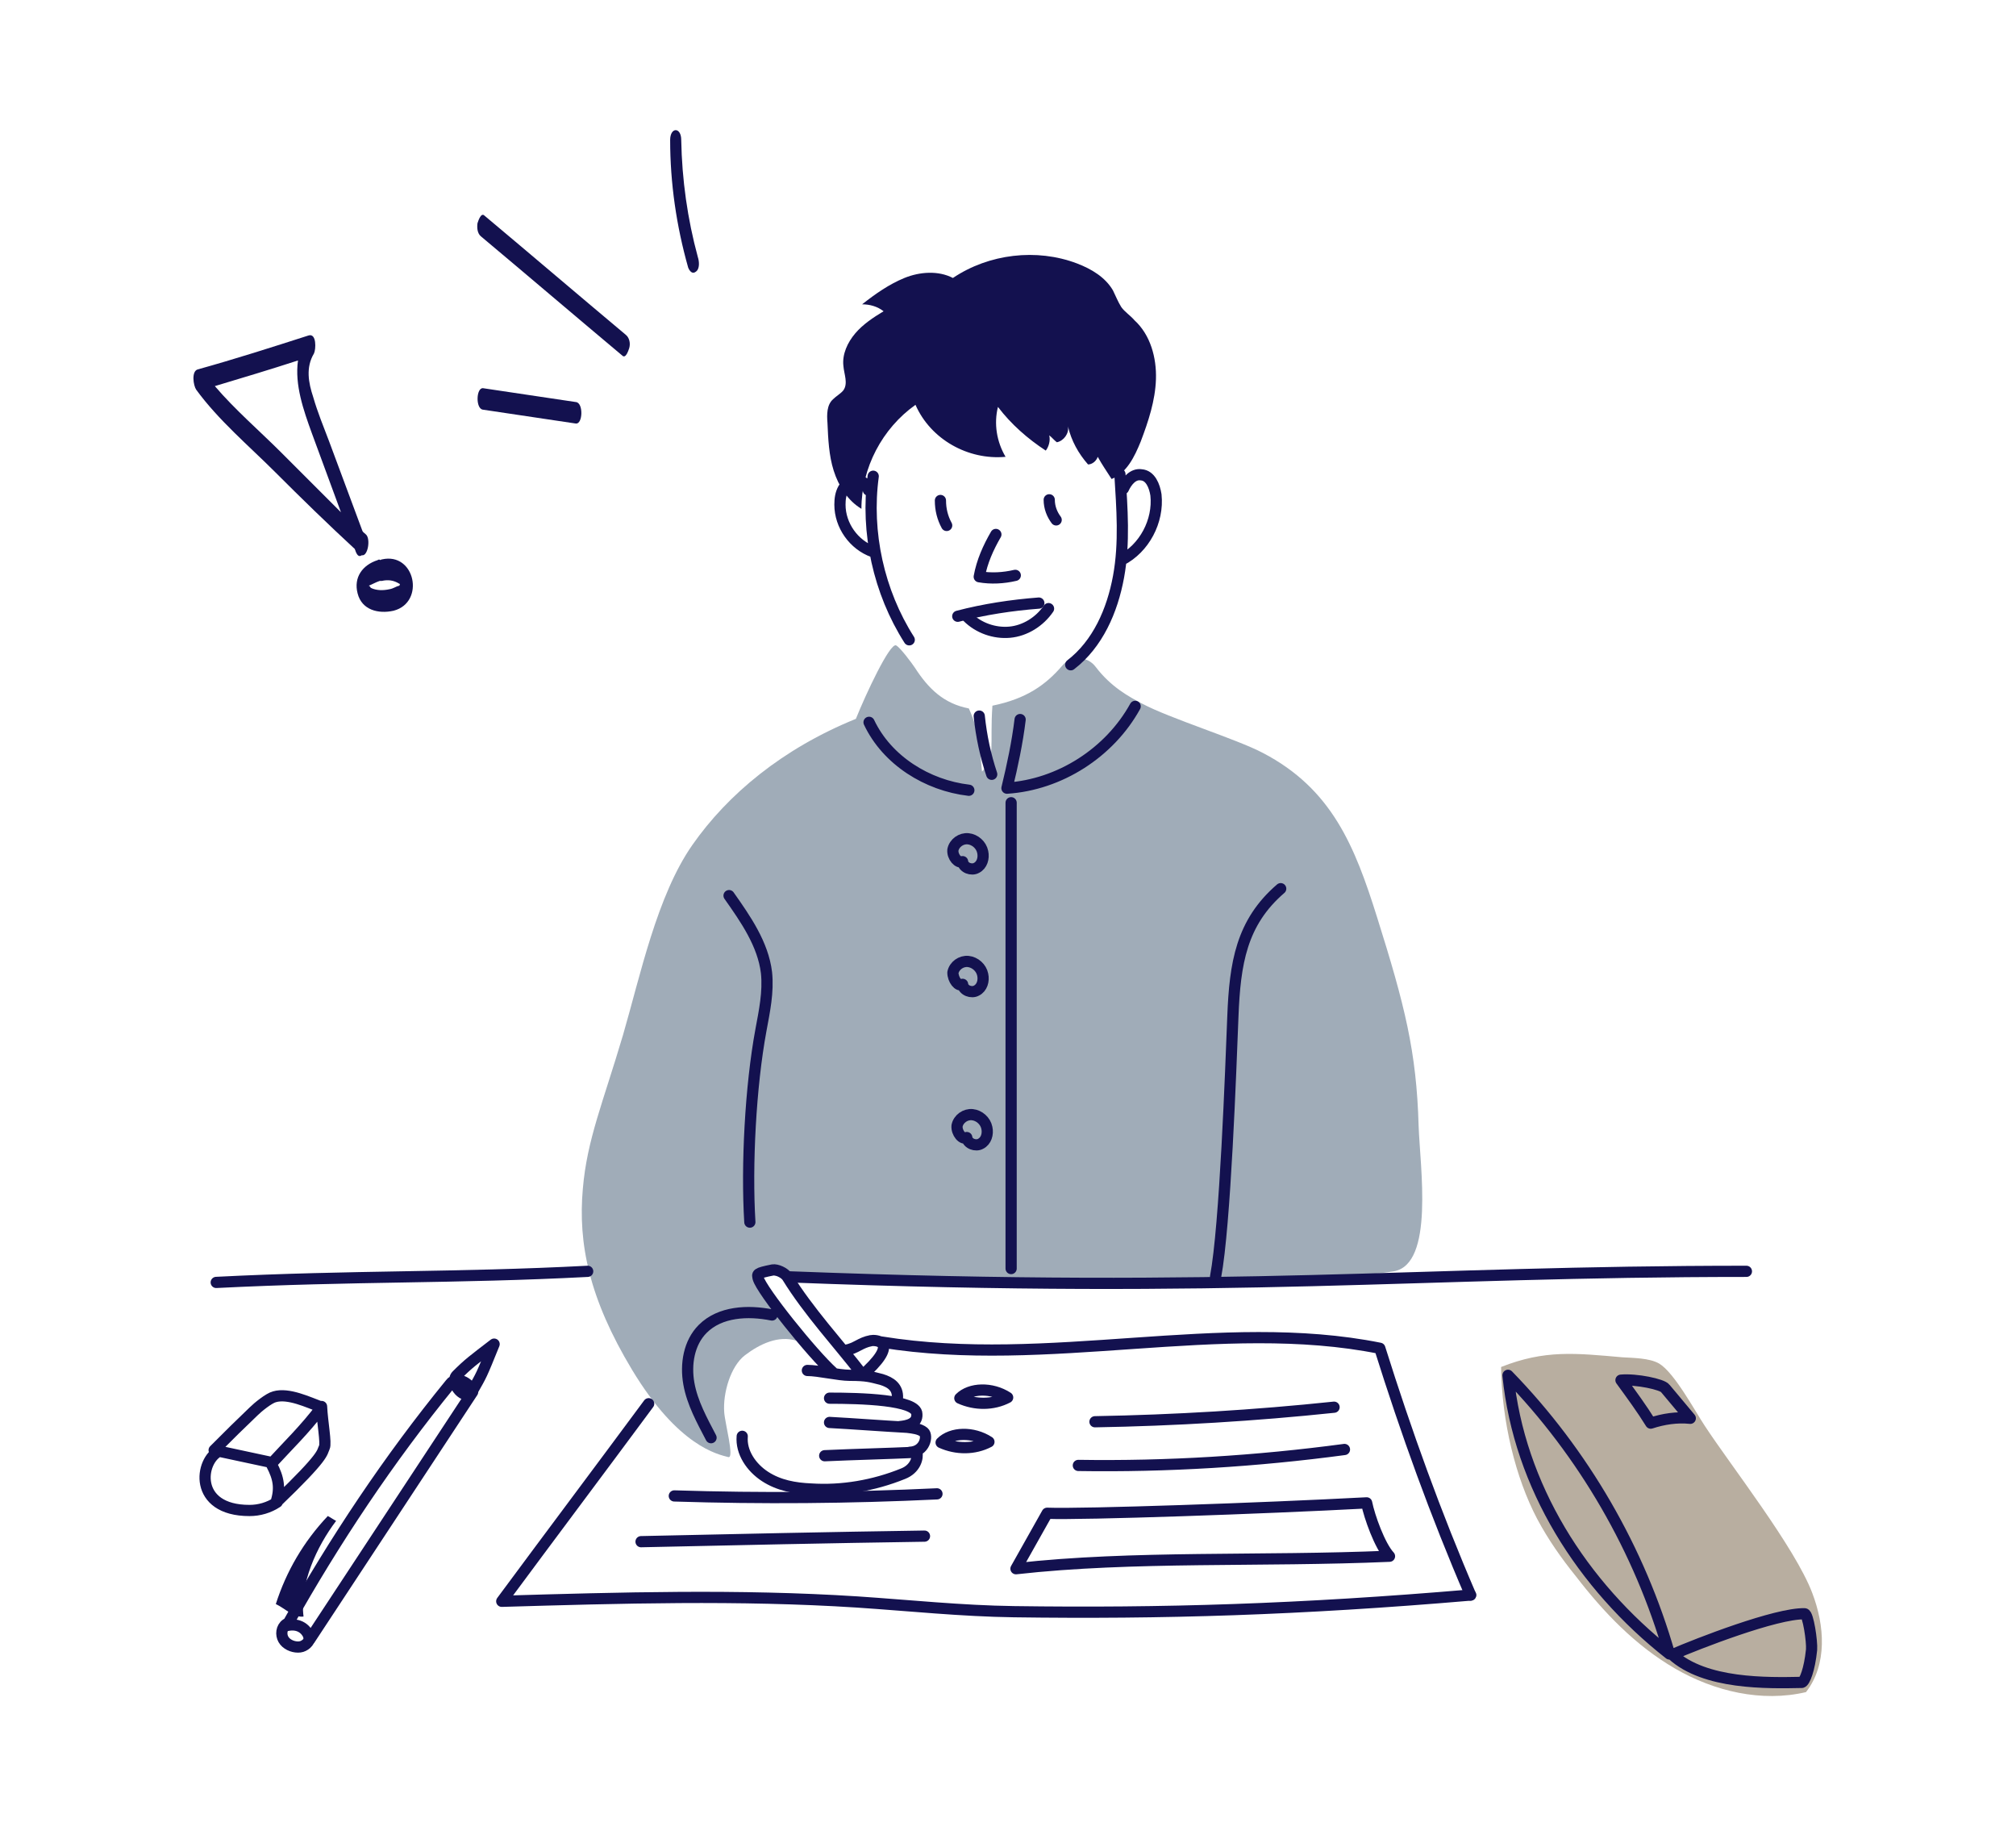 <?xml version="1.0" encoding="utf-8"?>
<!-- Generator: Adobe Illustrator 28.0.0, SVG Export Plug-In . SVG Version: 6.00 Build 0)  -->
<svg version="1.1" id="レイヤー_1" xmlns="http://www.w3.org/2000/svg" xmlns:xlink="http://www.w3.org/1999/xlink" x="0px"
	 y="0px" viewBox="0 0 290.9 264.1" style="enable-background:new 0 0 290.9 264.1;" xml:space="preserve">
<style type="text/css">
	.st0{fill:none;stroke:#13114F;stroke-width:1.617;stroke-linecap:round;stroke-linejoin:round;stroke-miterlimit:10;}
	.st1{fill:#A0ACB8;}
	.st2{fill:#13114F;}
	.st3{fill:#B8AEA0;}
</style>
<g>
	<path class="st0" d="M127.2,193.6c24.1,3.9,49-3.7,71.9,0.9c3.8,12.1,8.1,24,13.1,35.6"/>
	<path class="st1" d="M139.8,102.2c-3.6-0.7-5.8-2.8-7.8-5.9c-0.4-0.6-2.1-2.9-2.7-3.2c-0.9-0.4-4.4,7.1-5.8,10.6
		c-10.6,4.3-18.5,10.9-23.6,18.2c-5.1,7.3-7.5,18.8-10,27.4c-2.9,9.8-5.2,15.1-5.8,22.2c-0.7,7.9,0.9,15.8,7.1,26.1
		c6.7,11.1,12.4,12.2,13.9,12.6c0.9,0.2-0.5-4.9-0.6-6.5c-0.2-2.7,0.9-6.6,3-8.2c2.1-1.6,4.8-2.9,7.4-2.1c0.2-0.3-1.8-2.4-1.6-2.7
		c-2-3.6-2.4-3.1-4.2-6.8l3.7-0.5c0.3,1.6-3.9-0.4-2.6,0.2c20.7,0.9,78.5,1.9,90.9-0.2c5.9-1,3.8-15.1,3.6-21
		c-0.3-10.7-2-17.4-6-30.1c-3.2-10.2-6.5-18.5-16.5-23.7c-3.8-2-13.5-5-17.4-7.1c-1.9-1-4.5-2.4-6.7-5.3c-1.2-1.6-3.6-1.7-4.8-0.2
		c-2.4,2.8-5.2,4.8-10.1,5.8c-0.4,5.8,0.5,7.5-1.5,9.5C141.4,108.7,141.5,105.9,139.8,102.2L139.8,102.2z"/>
	<path class="st0" d="M102.6,207.4c-1.3-2.5-2.7-5-3.2-7.8c-0.5-2.8,0-5.9,2-7.9c2.5-2.5,6.5-2.7,10-2 M107.1,207.2
		c-0.2,2.3,1.3,4.5,3.3,5.8c2,1.3,4.3,1.7,6.6,1.8c4.5,0.3,9.1-0.5,13.3-2.2 M119,210c4.4-0.2,8.9-0.3,13.3-0.5
		c0.2,0.8-0.2,2.4-2,3.1 M119.7,205.2c3.7,0.2,7.5,0.5,11.2,0.7c0.8,0.1,1.8,0.2,2.4,0.7c0.6,0.5,0.2,2.8-2,2.9 M119.7,201.7
		c4.4,0,12.6,0.2,12.6,2.3c0.1,1.4-1.4,1.7-2.5,1.8 M124.2,198c-3-3.9-7.6-8.9-10.6-13.8c-0.4-0.6-1.5-1.1-2.1-1
		c-2.5,0.5-2.2,0.6-2.1,1.2c0.5,1.8,7.8,10.9,10.8,13.6 M122,194.8c1.6-0.3,2.1-1.1,3.7-1.4c0.4-0.1,4.1-0.1-0.5,4.3 M116.5,197.7
		c1.6,0,4.5,0.7,6.1,0.7c2.5,0,3,0.2,4.6,0.6c1.3,0.4,2.4,1.1,2.3,2.7"/>
	<path class="st0" d="M126,68.7c-1.1,8.1,0.8,16.7,5.2,23.6 M161.6,68.4c0.3,4.9,0.7,9.9-0.2,14.8c-0.9,4.9-3,9.7-6.9,12.7
		 M162.1,70.5c0.5-1.1,1.4-2.2,2.6-2c1.3,0.1,1.9,1.6,2.1,2.9c0.4,3.8-1.7,7.7-5,9.4 M125.3,70.7c-0.1-0.8-0.9-1.4-1.7-1.4
		c-0.8,0-1.5,0.5-1.9,1.2c-0.4,0.7-0.5,1.5-0.5,2.3c0,3,2,5.8,4.8,6.8 M143.7,77.1c-1.1,1.9-2,3.9-2.4,6.1c1.7,0.3,3.5,0.2,5.2-0.2
		 M139.6,89c1.6,1.6,3.9,2.4,6.1,2.2c2.2-0.2,4.3-1.5,5.6-3.4 M135.7,72.2c0,1.3,0.3,2.5,0.9,3.6 M151.4,72.1c0,1.1,0.4,2.1,1,2.9
		 M138.9,124.3c0.1,0.9,1.3,1.3,2,0.9c0.8-0.4,1.1-1.4,0.9-2.3c-0.2-1-1.1-1.8-2.1-1.9c-1-0.1-2,0.6-2.2,1.6
		C137.4,123.6,138.3,124.6,138.9,124.3L138.9,124.3z M139.5,164.1c0.1,0.9,1.3,1.3,2,0.9c0.8-0.4,1.1-1.4,0.9-2.3
		c-0.2-1-1.1-1.8-2.1-1.9c-1-0.1-2,0.6-2.2,1.6C138,163.4,138.9,164.5,139.5,164.1L139.5,164.1z M138.9,142c0.1,0.9,1.3,1.3,2,0.9
		c0.8-0.4,1.1-1.4,0.9-2.3c-0.2-1-1.1-1.8-2.1-1.9c-1-0.1-2,0.6-2.2,1.6C137.5,141.3,138.3,142.4,138.9,142L138.9,142z M125.4,104.2
		c2.6,5.5,8.4,9.1,14.4,9.8 M141.3,103.3c0.3,2.9,0.9,5.7,1.8,8.4 M147.2,103.8c-0.4,3.3-1.1,6.6-1.9,9.9
		c7.6-0.5,14.8-5.1,18.5-11.8 M105.2,129.2c2.4,3.4,4.9,7,5.4,11.1c0.3,2.8-0.3,5.6-0.8,8.3c-1.5,8.1-2.1,19.5-1.6,27.7
		 M145.9,115.8c0,22.4,0,44.8,0,67.2 M184.8,128.2c-5.7,4.9-6.6,10.8-6.9,18.4c-0.3,7.5-1.1,30.2-2.5,37.6"/>
	<path class="st2" d="M132.1,58.4c-4.8,3.4-7.8,9.1-7.8,15c-2-1.2-3.3-3.3-4-5.5c-0.7-2.2-0.8-4.6-0.9-6.9c-0.1-1.2-0.1-2.6,0.8-3.4
		c0.5-0.5,1.1-0.8,1.5-1.3c0.7-1,0.1-2.3,0-3.5c-0.2-1.7,0.6-3.4,1.7-4.7c1.1-1.3,2.6-2.3,4.1-3.2c-0.9-0.7-2-1-3.1-1
		c1.9-1.5,3.9-2.9,6.1-3.8c2.2-0.9,4.9-1.1,7,0c5.2-3.5,12.1-4.3,17.9-2.1c2.1,0.8,4.1,2,5.2,3.9c0.4,0.8,0.7,1.6,1.2,2.4
		c0.5,0.7,1.3,1.2,1.9,1.9c2.3,2.1,3.2,5.4,3.1,8.5c-0.1,3.1-1.1,6.1-2.2,9c-0.9,2.2-2,4.5-4.2,5.4c-0.7-1.1-1.4-2.1-2-3.2
		c-0.2,0.6-0.8,1.1-1.4,1.1c-1.4-1.6-2.4-3.4-2.9-5.5c0.2,1-0.6,2.1-1.6,2.3c-0.4-0.3-0.7-0.7-1.1-1c0.2,0.8-0.1,1.7-0.5,2.2
		c-2.6-1.7-5-3.8-6.9-6.3c-0.6,2.4-0.2,5,1.1,7.2C139.7,66.4,134.3,63.4,132.1,58.4L132.1,58.4z"/>
	<path class="st0" d="M138.2,88.9c3.8-1,7.8-1.6,11.7-1.9"/>
	<path class="st3" d="M216.6,197.2c6.3-2.5,10.7-2,17.5-1.4c1.6,0.1,3.9,0.1,5.3,0.9c2.2,1.3,5.2,6.9,6.6,9
		c3.8,5.8,13,17.5,15.5,24.1c1.8,4.7,2.2,10.3-0.9,14.3c-6.4,1.5-13.2-0.1-18.9-3.4c-5.7-3.3-10.3-8.1-14.3-13.3
		c-2.1-2.6-4-5.3-5.6-8.3C218.7,213.2,216.7,205.1,216.6,197.2L216.6,197.2z"/>
	<path class="st0" d="M146.6,226.3c1.5-2.7,3-5.3,4.5-8c5.1,0.2,31.1-0.7,46.1-1.5c0.4,2,1.9,6.2,3.3,7.7
		C182,225.3,163.5,224.4,146.6,226.3L146.6,226.3z M155.6,211.4c12.8,0.2,25.7-0.6,38.4-2.3 M158,205.1c11.5-0.2,23.1-0.9,34.5-2.1
		 M92.5,222.4c13.6-0.3,27.3-0.6,40.9-0.8 M97.3,215.8c12.6,0.4,25.3,0.3,37.9-0.3 M138.5,201.7c2.2,1,4.8,1,6.9-0.1
		C143.1,200.1,140,200.2,138.5,201.7L138.5,201.7z M135.8,208.1c2.2,1,4.8,1,6.9-0.1C140.4,206.5,137.3,206.6,135.8,208.1
		L135.8,208.1z M217.6,198.4c10.9,11.2,19,25.2,23.3,40.2C228.3,228.7,219.2,214.4,217.6,198.4L217.6,198.4z M241.3,238.7
		c3.7-1.6,15-6,19.1-5.9c0.5,0,1.1,4,1,5.2c-0.3,2.9-1,4.6-1.4,4.7C255,242.8,246,243,241.3,238.7L241.3,238.7z M233.9,199.1
		c2.2-0.2,6,0.6,6.4,1.2c1.2,1.4,2.4,2.9,3.6,4.3c-1.9-0.2-3.9,0.1-5.7,0.7C236.9,203.2,235.5,201.3,233.9,199.1L233.9,199.1z
		 M68.2,200.8l-23.5,35.7c-0.3-1.5-1.6-2.4-3.3-2c6.9-12.3,14.7-24,23.6-34.9C65.8,198.5,67.8,199.4,68.2,200.8L68.2,200.8z
		 M65.9,198.4c1.7-1.7,2.4-2.2,5.4-4.5c-1.9,4.7-1.8,4.4-3.1,6.7C67.2,202.4,64.8,199.5,65.9,198.4L65.9,198.4z"/>
	<path class="st2" d="M43.8,233.2c-1.4,0.2-2.7-1.2-4-1.8c1.5-4.7,4-9,7.5-12.7c0.4,0.2,0.8,0.5,1.2,0.7
		C45.7,223.1,43.2,228.5,43.8,233.2L43.8,233.2z"/>
	<path class="st0" d="M30.9,209.2c2.8,0.6,5.6,1.2,8.4,1.8c2-2.2,4.8-4.9,7.1-8c-1.9-0.7-4.8-2.1-6.8-1.5c-0.8,0.2-2.4,1.5-3,2.1
		C34.4,205.7,33.4,206.7,30.9,209.2L30.9,209.2z M39.2,211.3c1,1.9,1.3,3.4,0.6,5.5c7.2-6.9,6.6-7.2,7-8c0.3-0.6-0.3-3.7-0.4-5.9
		 M31.7,209.3c-2.9,1.3-3.9,8.6,4.3,8.6c1.4,0,2.8-0.4,4-1.2 M114,184.2c65,2.5,89.9-0.8,138-0.8 M41.3,234.3
		c-0.7,0.5-0.8,1.5-0.4,2.2s1.3,1.1,2.1,1.1c0.4,0,0.7-0.1,1-0.3c0.3-0.2,0.6-0.5,0.6-0.9 M31.2,185c19.8-1,34.4-0.6,53.6-1.6
		 M93.6,202.5c-7.4,10-13.8,18.5-21.2,28.5c17.1-0.5,34.2-1,51.3,0.1c7.5,0.5,15.1,1.3,22.6,1.4c21.4,0.3,41.3-0.3,65.9-2.4"/>
	<path class="st2" d="M52.8,77.1c-0.2-0.2-0.4-0.3-0.5-0.5c-1.6-4.3-3.2-8.6-4.8-12.9c-0.8-2.1-1.7-4.3-2.3-6.4
		c-0.7-2.1-1.1-4.3,0.1-6.3c0.3-0.6,0.4-3-0.8-2.6c-5.3,1.7-10.6,3.4-16,4.9c-0.9,0.3-0.6,2.3-0.2,2.9c3.2,4.4,7.6,8.1,11.4,11.9
		c3.8,3.8,7.6,7.5,11.5,11.1c0,0.1,0.1,0.2,0.1,0.3c0.3,0.8,0.6,0.8,0.9,0.6C53.1,80.3,53.5,77.7,52.8,77.1L52.8,77.1z M40.6,65.3
		c-3.1-3.1-6.7-6.2-9.6-9.6C35,54.5,39,53.3,43,52c-0.5,3.5,0.8,7.2,2,10.5c1.4,3.8,2.8,7.6,4.2,11.4C46.3,71,43.4,68.1,40.6,65.3
		L40.6,65.3z"/>
	<path class="st2" d="M55.1,80.7c-0.1,0-0.2,0.1-0.2,0.1c-0.1-0.1-0.3-0.1-0.4,0c-2.2,0.7-3.5,2.5-2.9,4.8c0.6,2.4,3,3,5.2,2.5
		C61.4,86.9,59.9,79.6,55.1,80.7L55.1,80.7z M57.6,84.5c-0.5,0.1-0.8,0.4-1.4,0.5c-0.9,0.2-1.9,0.2-2.7-0.2
		c-0.1-0.2-0.2-0.3-0.3-0.3l0,0c0.5-0.2,1-0.5,1.6-0.7c0,0,0,0,0,0c0.1,0,0.2,0,0.3,0c0.9-0.2,1.7-0.1,2.5,0.4
		c0.1,0,0.1,0.1,0.1,0.1C57.7,84.4,57.6,84.5,57.6,84.5L57.6,84.5z"/>
	<path class="st2" d="M100.7,37.1c-1.5-5.5-2.3-11.2-2.4-16.9c0-1.9-1.6-1.9-1.6,0c0,6.2,0.9,12.4,2.6,18.4c0.2,0.5,0.6,1,1.1,0.6
		C101,38.8,100.9,37.7,100.7,37.1L100.7,37.1z"/>
	<path class="st2" d="M90.3,48.3c-6.8-5.7-13.6-11.5-20.4-17.2c-0.5-0.5-0.9,0.8-1,1.1c-0.1,0.7,0,1.5,0.5,1.9
		c6.8,5.7,13.6,11.5,20.4,17.2c0.5,0.5,0.9-0.8,1-1.1C91,49.5,90.8,48.7,90.3,48.3L90.3,48.3z"/>
	<path class="st2" d="M83.1,58l-13.4-2c-1-0.1-1.1,3,0,3.1l13.4,2C84.1,61.2,84.2,58.1,83.1,58L83.1,58z"/>
</g>
</svg>
